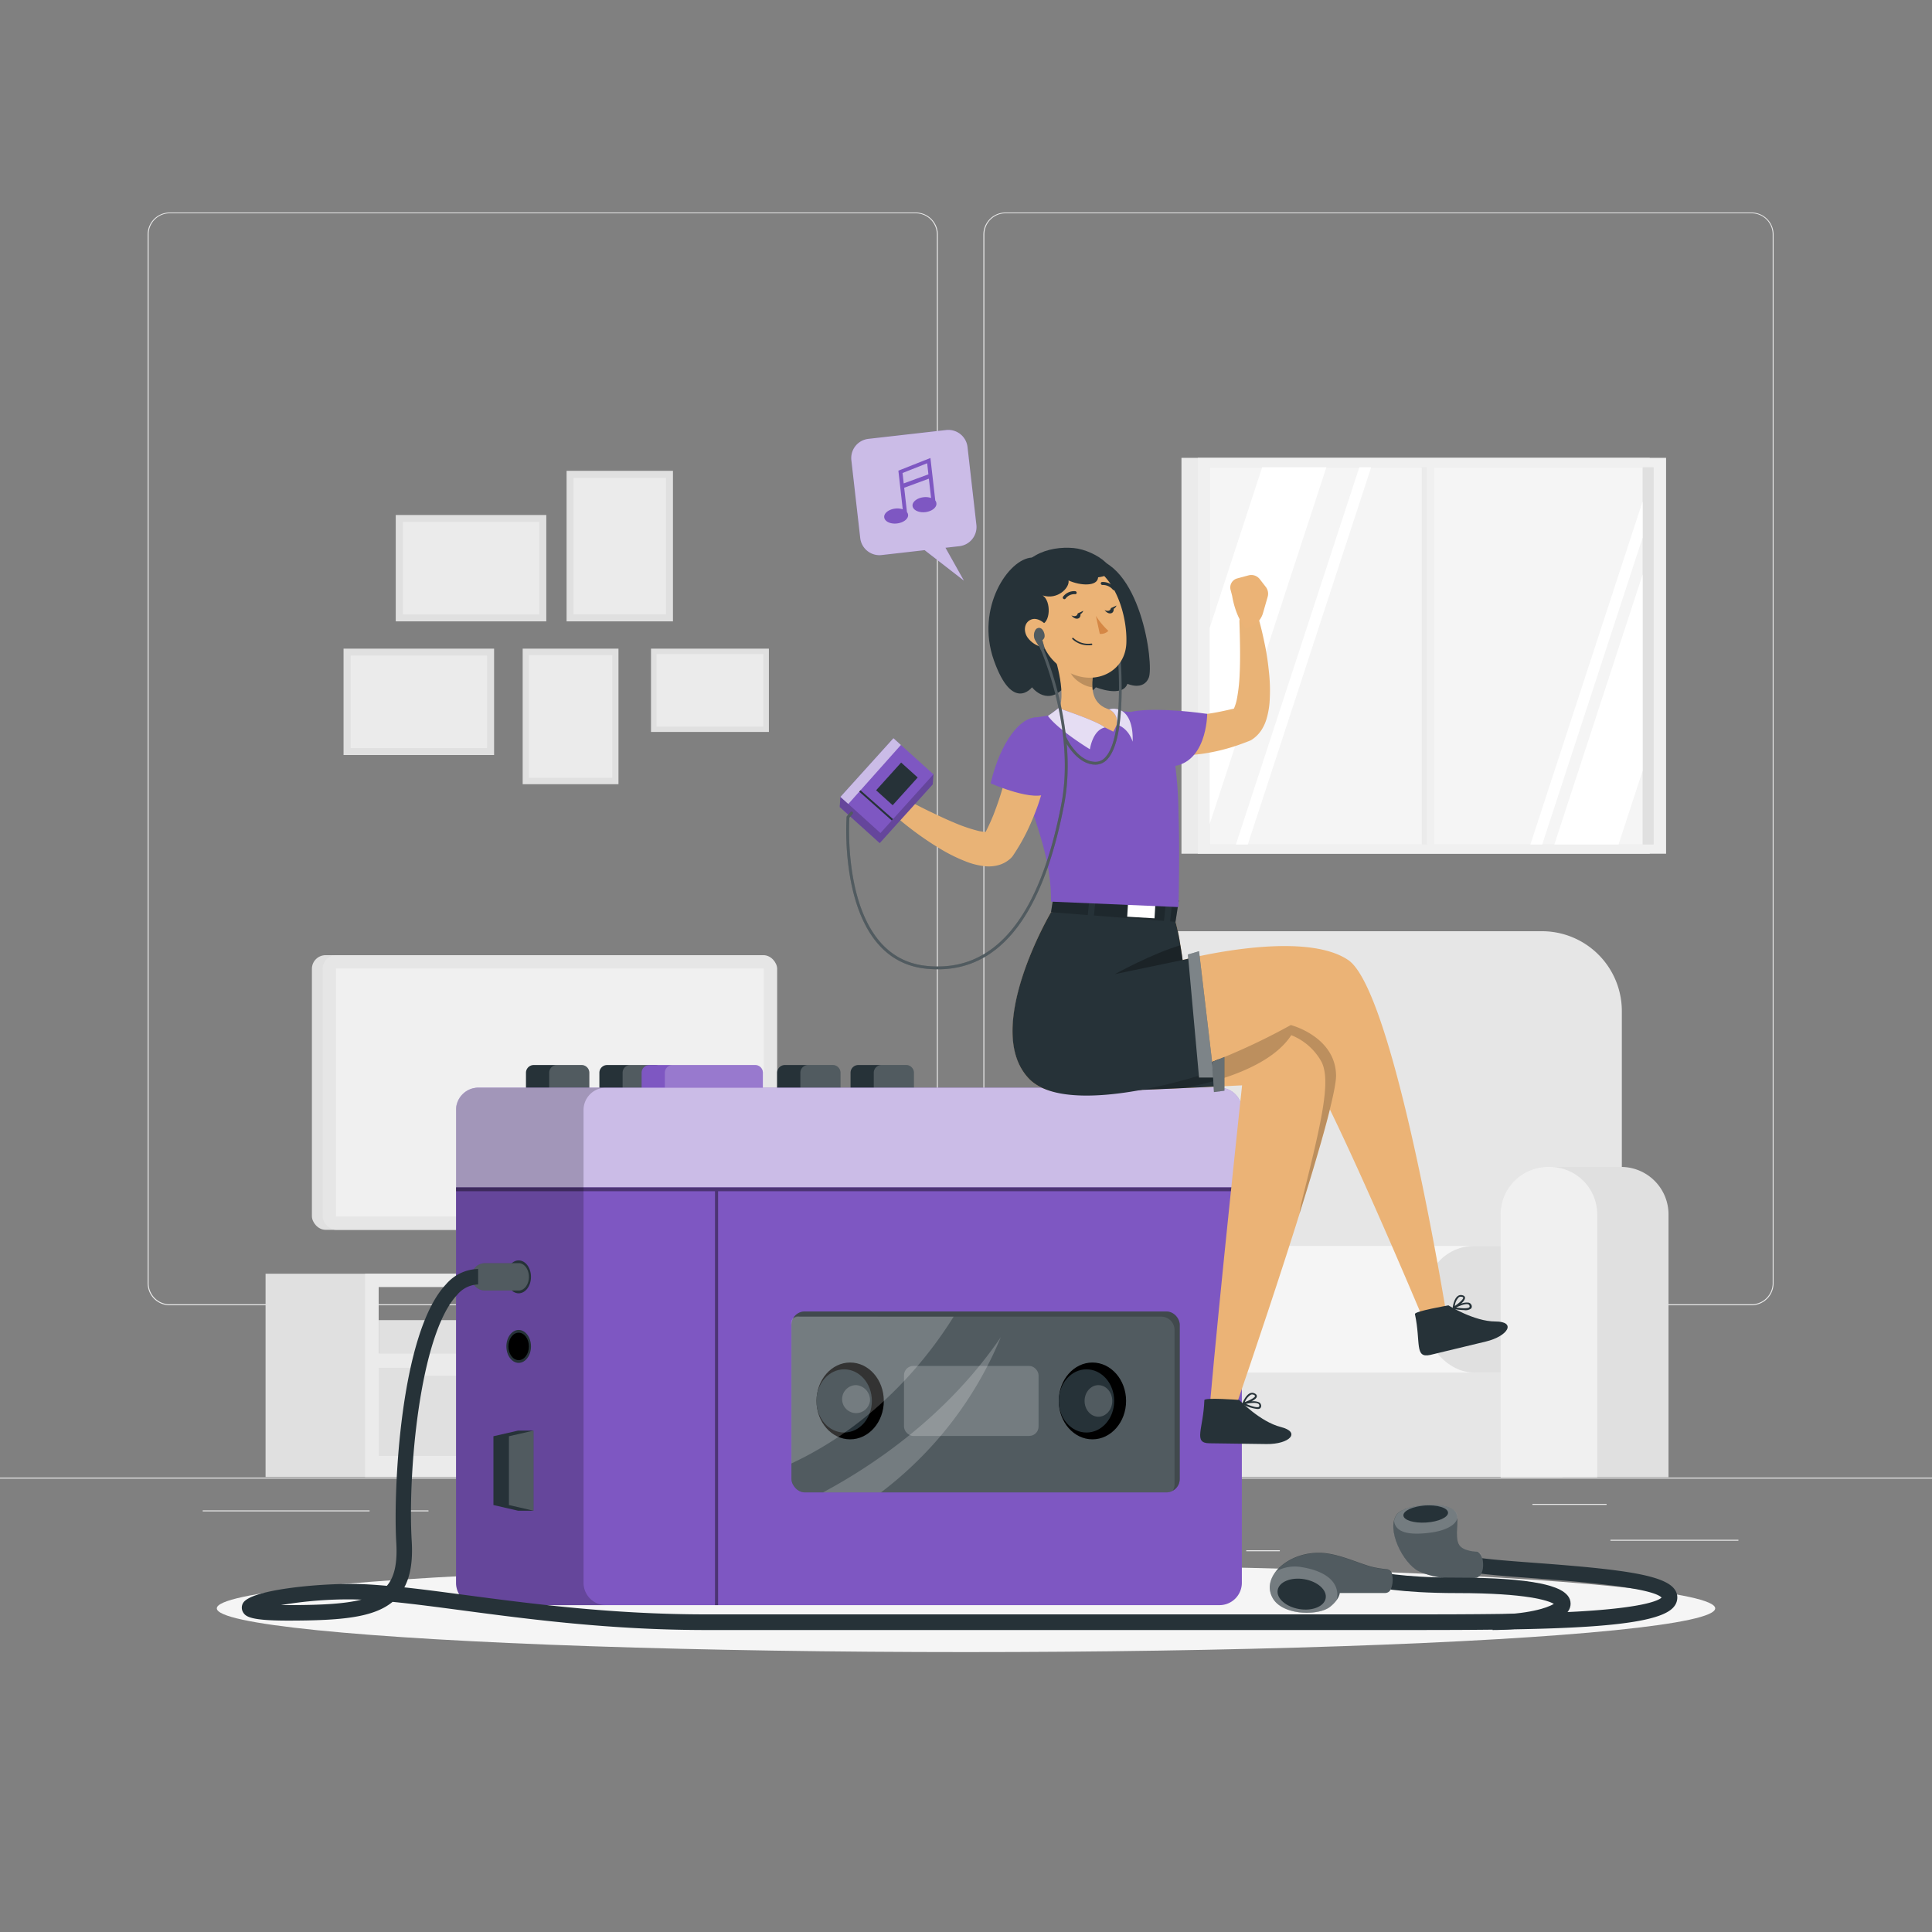 <svg xmlns="http://www.w3.org/2000/svg" viewBox="0 0 500 500"><rect x="0" y="0" width="500" height="500" fill="#808080" stroke="none"/><g id="freepik--background-complete--inject-149"><rect y="382.4" width="500" height="0.25" style="fill:#ebebeb"></rect><rect x="416.78" y="398.49" width="33.12" height="0.25" style="fill:#ebebeb"></rect><rect x="322.53" y="401.21" width="8.69" height="0.25" style="fill:#ebebeb"></rect><rect x="396.59" y="389.21" width="19.19" height="0.25" style="fill:#ebebeb"></rect><rect x="52.46" y="390.89" width="43.19" height="0.25" style="fill:#ebebeb"></rect><rect x="104.56" y="390.89" width="6.33" height="0.25" style="fill:#ebebeb"></rect><rect x="131.47" y="395.11" width="93.68" height="0.25" style="fill:#ebebeb"></rect><path d="M237,337.8H43.91a5.71,5.71,0,0,1-5.7-5.71V60.66A5.71,5.71,0,0,1,43.91,55H237a5.71,5.71,0,0,1,5.71,5.71V332.09A5.71,5.71,0,0,1,237,337.8ZM43.91,55.2a5.46,5.46,0,0,0-5.45,5.46V332.09a5.46,5.46,0,0,0,5.45,5.46H237a5.47,5.47,0,0,0,5.46-5.46V60.66A5.47,5.47,0,0,0,237,55.2Z" style="fill:#ebebeb"></path><path d="M453.31,337.8H260.21a5.72,5.72,0,0,1-5.71-5.71V60.66A5.72,5.72,0,0,1,260.21,55h193.1A5.71,5.71,0,0,1,459,60.66V332.09A5.71,5.71,0,0,1,453.31,337.8ZM260.21,55.2a5.47,5.47,0,0,0-5.46,5.46V332.09a5.47,5.47,0,0,0,5.46,5.46h193.1a5.47,5.47,0,0,0,5.46-5.46V60.66a5.47,5.47,0,0,0-5.46-5.46Z" style="fill:#ebebeb"></path><rect x="305.76" y="118.49" width="121.19" height="102.45" style="fill:#ebebeb"></rect><rect x="309.99" y="118.49" width="121.19" height="102.45" style="fill:#f0f0f0"></rect><rect x="313.05" y="120.92" width="114.92" height="97.64" style="fill:#e0e0e0"></rect><rect x="313.05" y="120.92" width="112.06" height="97.64" style="fill:#f5f5f5"></rect><rect x="367.96" y="120.92" width="2.28" height="97.64" style="fill:#ebebeb"></rect><polygon points="354.86 120.92 322.92 218.56 319.85 218.56 351.79 120.92 354.86 120.92" style="fill:#fff"></polygon><rect x="369.26" y="119.41" width="1.95" height="101.02" style="fill:#f0f0f0"></rect><polygon points="343.27 120.92 313.05 213.32 313.05 162.53 326.65 120.92 343.27 120.92" style="fill:#fff"></polygon><polygon points="425.1 129.78 425.1 139.15 399.12 218.56 396.06 218.56 425.1 129.78" style="fill:#fff"></polygon><polygon points="425.1 148.7 425.1 199.5 418.87 218.56 402.26 218.56 425.1 148.7" style="fill:#fff"></polygon><polygon points="126.89 308.3 126.89 325 119.84 330.13 152.76 330.13 142.25 326.23 142.25 309.47 126.89 308.3" style="fill:#e0e0e0"></polygon><path d="M68.73,329.64v52.6h147v-52.6Zm144.32,20.6H98V333.05h115Z" style="fill:#e0e0e0"></path><path d="M94.48,329.64v52.6H215.7v-52.6Zm118.57,20.6H98V333.05h115Z" style="fill:#ebebeb"></path><rect x="189.35" y="333.06" width="23.71" height="17.19" style="fill:#e0e0e0"></rect><rect x="98.02" y="341.65" width="29.33" height="8.59" style="fill:#e0e0e0"></rect><rect x="129.51" y="345.14" width="22.08" height="5.1" style="fill:#e0e0e0"></rect><rect x="156.7" y="339.8" width="21.04" height="10.44" style="fill:#e0e0e0"></rect><polygon points="118.87 353.99 118.24 356.04 109.8 356.04 109.17 353.99 98.02 353.99 98.02 376.8 135.01 376.8 135.01 353.99 118.87 353.99" style="fill:#e0e0e0"></polygon><polygon points="162.83 353.99 162.2 356.04 153.76 356.04 153.13 353.99 136.98 353.99 136.98 376.8 173.98 376.8 173.98 353.99 162.83 353.99" style="fill:#e0e0e0"></polygon><polygon points="196.8 353.99 196.17 356.04 187.72 356.04 187.09 353.99 175.95 353.99 175.95 376.8 212.94 376.8 212.94 353.99 196.8 353.99" style="fill:#e0e0e0"></polygon><rect x="80.72" y="247.2" width="117.64" height="71.08" rx="3.53" style="fill:#e0e0e0"></rect><rect x="83.49" y="247.2" width="117.64" height="71.08" rx="3.53" style="fill:#e6e6e6"></rect><rect x="110.22" y="227.37" width="64.17" height="110.73" transform="translate(425.04 140.43) rotate(90)" style="fill:#f0f0f0"></rect><path d="M293.78,241H399.05a20.67,20.67,0,0,1,20.68,20.67v82.21H273.1V261.71A20.67,20.67,0,0,1,293.78,241Z" style="fill:#e6e6e6"></path><path d="M242,302h18.84a12.28,12.28,0,0,1,12.29,12.28v68H229.69v-68A12.28,12.28,0,0,1,242,302Z" style="fill:#e0e0e0"></path><path d="M242,302h.4a12.28,12.28,0,0,1,12.29,12.28v68h-25v-68A12.28,12.28,0,0,1,242,302Z" style="fill:#ebebeb"></path><rect x="259.92" y="351.01" width="144.48" height="31.23" style="fill:#e6e6e6"></rect><rect x="247.22" y="322.45" width="164.32" height="32.76" rx="12.49" style="fill:#f5f5f5"></rect><rect x="369.04" y="322.45" width="42.26" height="32.76" rx="12.49" style="fill:#e0e0e0;isolation:isolate"></rect><path d="M400.68,302h18.84a12.29,12.29,0,0,1,12.29,12.28v68H388.39v-68A12.28,12.28,0,0,1,400.68,302Z" style="fill:#e0e0e0"></path><path d="M400.68,302h.4a12.28,12.28,0,0,1,12.28,12.28v68h-25v-68A12.28,12.28,0,0,1,400.68,302Z" style="fill:#f0f0f0"></path><rect x="94.63" y="162.15" width="27.53" height="38.96" transform="translate(-73.24 290.03) rotate(-90)" style="fill:#e0e0e0"></rect><rect x="96.43" y="163.99" width="23.94" height="35.3" transform="translate(-73.24 290.03) rotate(-90)" style="fill:#ebebeb"></rect><rect x="108.14" y="127.56" width="27.53" height="38.96" transform="translate(-25.14 268.95) rotate(-90)" style="fill:#e0e0e0"></rect><rect x="109.94" y="129.4" width="23.94" height="35.3" transform="translate(-25.14 268.95) rotate(-90)" style="fill:#ebebeb"></rect><rect x="135.27" y="167.87" width="24.79" height="35.08" style="fill:#e0e0e0"></rect><rect x="136.89" y="169.52" width="21.56" height="31.78" style="fill:#ebebeb"></rect><rect x="146.63" y="121.85" width="27.53" height="38.96" style="fill:#e0e0e0"></rect><rect x="148.43" y="123.68" width="23.94" height="35.3" style="fill:#ebebeb"></rect><rect x="172.95" y="163.39" width="21.56" height="30.51" transform="translate(362.38 -5.08) rotate(90)" style="fill:#e0e0e0"></rect><rect x="174.36" y="164.83" width="18.75" height="27.64" transform="translate(362.38 -5.08) rotate(90)" style="fill:#ebebeb"></rect></g><g id="freepik--Shadow--inject-149"><ellipse id="freepik--path--inject-149" cx="250" cy="416.24" rx="193.89" ry="11.32" style="fill:#f5f5f5"></ellipse></g><g id="freepik--Device--inject-149"><path d="M236.51,277.63v6.19H220.12v-6.19a2,2,0,0,1,2-2h12.43A2,2,0,0,1,236.51,277.63Z" style="fill:#263238"></path><path d="M236.51,277.63v6.19H226.13v-6.19a2,2,0,0,1,2-2h6.43A2,2,0,0,1,236.51,277.63Z" style="fill:#fff;opacity:0.2"></path><path d="M217.51,277.63v6.19H201.12v-6.19a2,2,0,0,1,2-2h12.43A2,2,0,0,1,217.51,277.63Z" style="fill:#263238"></path><path d="M217.51,277.63v6.19H207.13v-6.19a2,2,0,0,1,2-2h6.43A2,2,0,0,1,217.51,277.63Z" style="fill:#fff;opacity:0.2"></path><path d="M171.51,277.63v6.19H155.12v-6.19a2,2,0,0,1,2-2h12.43A2,2,0,0,1,171.51,277.63Z" style="fill:#263238"></path><path d="M171.51,277.63v6.19H161.13v-6.19a2,2,0,0,1,2-2h6.43A2,2,0,0,1,171.51,277.63Z" style="fill:#fff;opacity:0.2"></path><path d="M197.44,277.63v6.19H166.05v-6.19a2,2,0,0,1,2-2h27.43A2,2,0,0,1,197.44,277.63Z" style="fill:#7E57C2"></path><path d="M197.44,277.63v6.19H172.06v-6.19a2,2,0,0,1,2-2h21.43A2,2,0,0,1,197.44,277.63Z" style="fill:#fff;opacity:0.2"></path><path d="M152.51,277.63v6.19H136.12v-6.19a2,2,0,0,1,2-2h12.43A2,2,0,0,1,152.51,277.63Z" style="fill:#263238"></path><path d="M152.51,277.63v6.19H142.13v-6.19a2,2,0,0,1,2-2h6.43A2,2,0,0,1,152.51,277.63Z" style="fill:#fff;opacity:0.2"></path><path d="M321.39,287.27V409.62a5.79,5.79,0,0,1-5.79,5.79H123.8a5.78,5.78,0,0,1-5.78-5.79V287.27a5.78,5.78,0,0,1,5.78-5.78H315.6A5.78,5.78,0,0,1,321.39,287.27Z" style="fill:#7E57C2"></path><path d="M321.39,287.27v20H118v-20a5.78,5.78,0,0,1,5.78-5.78H315.6A5.78,5.78,0,0,1,321.39,287.27Z" style="fill:#fff;opacity:0.6"></path><path d="M156.81,415.41h-33a5.78,5.78,0,0,1-5.78-5.79V287.27a5.78,5.78,0,0,1,5.78-5.78h33a5.78,5.78,0,0,0-5.79,5.78V409.62A5.79,5.79,0,0,0,156.81,415.41Z" style="opacity:0.2"></path><rect x="204.83" y="339.41" width="100.48" height="46.82" rx="3.45" style="fill:#263238"></rect><rect x="204.83" y="339.41" width="100.48" height="46.82" rx="3.45" style="fill:#fff;opacity:0.2"></rect><rect x="233.95" y="353.5" width="34.83" height="18.12" rx="2.42" style="fill:#fff;opacity:0.2"></rect><ellipse cx="282.72" cy="362.56" rx="8.71" ry="9.94"></ellipse><ellipse cx="281.18" cy="362.56" rx="7.17" ry="8.18" style="fill:#263238"></ellipse><ellipse cx="284.27" cy="362.56" rx="3.58" ry="4.09" style="fill:#fff;opacity:0.2"></ellipse><ellipse cx="220.02" cy="362.56" rx="8.71" ry="9.94"></ellipse><ellipse cx="218.47" cy="362.56" rx="7.17" ry="8.18" style="fill:#263238"></ellipse><path d="M225.15,362.56a3.62,3.62,0,1,1-3.59-4.09A3.87,3.87,0,0,1,225.15,362.56Z" style="fill:#fff;opacity:0.2"></path><path d="M259,346.07a96.68,96.68,0,0,1-31,40.16H213C225.56,379.51,244.94,366.69,259,346.07Z" style="fill:#fff;opacity:0.2"></path><path d="M246.8,340.75c-6.37,10.25-19.74,27.59-42,38v-35.9a1.72,1.72,0,0,1,2.12-2.12Z" style="fill:#fff;opacity:0.2"></path><path d="M305.31,342.87v39.91a3.42,3.42,0,0,1-1.78,3,3.36,3.36,0,0,0,.44-1.68v-39.9a3.46,3.46,0,0,0-3.45-3.46H206.94a3.39,3.39,0,0,0-1.68.44,3.45,3.45,0,0,1,3-1.77h93.57A3.46,3.46,0,0,1,305.31,342.87Z" style="opacity:0.2"></path><polygon points="321.39 307.3 185.84 307.3 185.04 307.3 118.02 307.3 118.02 308.29 185.04 308.29 185.04 415.41 185.84 415.41 185.84 308.29 321.39 308.29 321.39 307.3" style="opacity:0.4"></polygon><path d="M137.42,348.45c0,2.35-1.43,4.26-3.19,4.26s-3.18-1.91-3.18-4.26,1.42-4.26,3.18-4.26S137.42,346.1,137.42,348.45Z" style="fill:#263238"></path><ellipse cx="134.23" cy="348.45" rx="2.65" ry="3.55"></ellipse><path d="M137.42,330.45c0,2.35-1.43,4.26-3.19,4.26s-3.18-1.91-3.18-4.26,1.42-4.26,3.18-4.26S137.42,328.1,137.42,330.45Z" style="fill:#263238"></path><polygon points="138.08 370.24 134.07 370.24 127.7 371.7 127.7 389.5 134.07 390.97 138.08 390.97 138.08 370.24" style="fill:#263238"></polygon><polygon points="138.08 390.97 131.71 389.5 131.71 371.7 138.08 370.24 138.08 390.97" style="fill:#fff;opacity:0.2"></polygon><path d="M134.23,326.9h-8.67a3.55,3.55,0,0,0-3.55,3.55h0a3.54,3.54,0,0,0,3.55,3.54h8.67c1.47,0,2.65-1.58,2.65-3.54S135.7,326.9,134.23,326.9Z" style="fill:#263238"></path><path d="M134.23,326.9h-8.67a3.55,3.55,0,0,0-3.55,3.55h0a3.54,3.54,0,0,0,3.55,3.54h8.67c1.47,0,2.65-1.58,2.65-3.54S135.7,326.9,134.23,326.9Z" style="fill:#fff;opacity:0.2"></path><path d="M365.05,421.85H182.8c-24.84,0-46.11-2.82-63.2-5.09-6.57-.87-12.62-1.67-18-2.2-4.94,4.07-13.25,4.85-27.11,4.85-9.57,0-10.91-1-11.59-2.17a2.36,2.36,0,0,1,0-2.37c2-3.46,19.3-5.05,28.42-4.94,2.71,0,5.65.2,8.8.48,2-2.33,2.76-5.94,2.43-11.32-.77-12.78.9-54,12.85-66.68a11.28,11.28,0,0,1,8.34-4v4a7.37,7.37,0,0,0-5.43,2.7c-9.76,10.37-12.8,46.42-11.76,63.7.31,5.13-.31,9-1.91,12,4.76.51,9.94,1.2,15.5,1.94,17,2.25,38.1,5.05,62.67,5.05H365.05c16.47,0,31.08-.06,43.18-.73,17.55-1,21.08-2.93,21.79-3.62-2.63-2.74-23.13-4.26-33.11-5s-15.69-1.2-18-2.1l1.47-3.71c1.81.71,9.42,1.27,16.79,1.82,25.35,1.87,36.07,3.45,36.87,8.4a3.7,3.7,0,0,1-.91,3.05C428.52,421.42,402,421.85,365.05,421.85ZM72.71,415.4h1.75c8.35,0,14.62-.28,19.08-1.42l-2.27-.06A104.27,104.27,0,0,0,72.71,415.4Z" style="fill:#263238"></path><path d="M383.84,405c0,2.91-1.68,3.32-1.68,3.32s-8.74,1.3-15-1.7c-4.08-2-8.6-11-5.6-14.79,2.07-2.62,14.11-3.75,15.41,0,.61,1.73-.48,5.66.49,7.71s4.95,2.05,4.95,2.05S383.83,402.25,383.84,405Z" style="fill:#263238"></path><path d="M383.83,405c0,2.91-1.67,3.32-1.67,3.32s-8.74,1.3-15-1.71c-3.53-1.71-7.4-8.68-6.41-13a4.32,4.32,0,0,1,.82-1.79c2.06-2.62,14.09-3.75,15.41,0a3.55,3.55,0,0,1,.16.88c.16,1.94-.52,5.07.31,6.83,1,2,4.83,2.05,5,2.05S383.83,402.25,383.83,405Z" style="fill:#fff;opacity:0.2"></path><path d="M377.18,392.74c-.22,1.69-2.58,3.31-6.92,3.9-6.91.93-9.17-.66-9.47-3a4.32,4.32,0,0,1,.82-1.79c2.06-2.62,14.09-3.75,15.41,0A3.55,3.55,0,0,1,377.18,392.74Z" style="fill:#fff;opacity:0.2"></path><path d="M374.75,391.45c.08,1.21-2.44,2.37-5.63,2.58s-5.84-.6-5.92-1.82,2.44-2.38,5.63-2.59S374.67,390.23,374.75,391.45Z" style="fill:#263238"></path><path d="M386.28,421.85v-4c8.86,0,14.24-1.72,15.86-2.78-1.45-.81-6.82-2.78-25-2.78-15.31,0-21.77-1.66-22-1.73l1-3.87-.51,1.94.5-1.94c.07,0,6.34,1.6,21,1.6,9.32,0,16.55.5,21.5,1.51,3.36.69,7.84,2,7.84,5.22C406.52,420.41,393.79,421.85,386.28,421.85Z" style="fill:#263238"></path><path d="M329.35,413.54c-3.29-6,5.18-12.84,14.18-11.51,4.32.64,8.92,2.87,11.87,3.54a26.73,26.73,0,0,0,3.42.53,1.57,1.57,0,0,1,1.37,1,6.32,6.32,0,0,1-.26,4.16,1.52,1.52,0,0,1-1.42,1H346.72s0,1.54-2.43,3.53C341.41,418.2,331.92,418.2,329.35,413.54Z" style="fill:#263238"></path><path d="M359.94,411.31a1.56,1.56,0,0,1-1.43,1H346.72a3.62,3.62,0,0,1-.8,1.83,8.91,8.91,0,0,1-1.63,1.7c-2.88,2.39-12.36,2.39-14.94-2.27a6,6,0,0,1,.85-6.85h0c2.54-3.22,7.83-5.46,13.32-4.65,4.33.64,8.92,2.87,11.87,3.54a26.73,26.73,0,0,0,3.42.53,1.55,1.55,0,0,1,1.37,1A6.32,6.32,0,0,1,359.94,411.31Z" style="fill:#fff;opacity:0.2"></path><path d="M345.92,414.11a8.91,8.91,0,0,1-1.63,1.7c-2.88,2.39-12.36,2.39-14.94-2.27a6,6,0,0,1,.85-6.85h0a10,10,0,0,1,6.7-1.11C344.32,406.8,346.82,410.36,345.92,414.11Z" style="fill:#fff;opacity:0.2"></path><path d="M343.09,413.6c-.35,2.13-3.42,3.4-6.86,2.82s-5.93-2.76-5.57-4.9,3.43-3.4,6.86-2.83S343.45,411.46,343.09,413.6Z" style="fill:#263238"></path></g><g id="freepik--speech-bubble--inject-149"><path d="M244.89,111.29l-20.18,2.29a5,5,0,0,0-4.38,5.51l2.3,20.18a5,5,0,0,0,5.51,4.38l11.15-1.27,10.17,7.89-4.77-8.51,3.62-.41a5,5,0,0,0,4.38-5.51l-2.3-20.18A5,5,0,0,0,244.89,111.29Z" style="fill:#7E57C2"></path><path d="M244.89,111.29l-20.18,2.29a5,5,0,0,0-4.38,5.51l2.3,20.18a5,5,0,0,0,5.51,4.38l11.15-1.27,10.17,7.89-4.77-8.51,3.62-.41a5,5,0,0,0,4.38-5.51l-2.3-20.18A5,5,0,0,0,244.89,111.29Z" style="fill:#fff;isolation:isolate;opacity:0.6"></path><path d="M242.05,129.53l-1.26-11-8.29,3.28,1.13,10a4.43,4.43,0,0,0-1.93-.19c-1.7.19-3,1.21-2.86,2.28s1.6,1.77,3.3,1.57,3-1.21,2.87-2.27a1.3,1.3,0,0,0-.29-.67l-.72-6.3,6.39-2.35.57,5a4.28,4.28,0,0,0-1.93-.2c-1.7.19-3,1.22-2.86,2.28s1.6,1.77,3.3,1.58,3-1.22,2.87-2.28A1.3,1.3,0,0,0,242.05,129.53Zm-8.17-4.42-.3-2.7,6.37-2.52.32,2.87Z" style="fill:#7E57C2"></path></g><g id="freepik--Character--inject-149"><path d="M302.57,185.14l1.87.09c.71,0,1.44,0,2.18,0,1.47,0,3-.17,4.47-.32s3-.4,4.51-.7,3-.65,4.5-1l-.88.41c-.25.17-.27.32-.19.22a2.25,2.25,0,0,0,.37-.6,11.52,11.52,0,0,0,.73-2.46,43.38,43.38,0,0,0,.69-6.3c.11-2.2.12-4.46.1-6.73s-.09-4.59-.16-6.83v-.07a2.53,2.53,0,0,1,4.95-.79c.69,2.35,1.2,4.66,1.68,7s.81,4.75,1.05,7.2a43.1,43.1,0,0,1,.11,7.65,20.77,20.77,0,0,1-.83,4.33,11.24,11.24,0,0,1-1.16,2.54,8.49,8.49,0,0,1-2.63,2.67,2.66,2.66,0,0,1-.56.28l-.32.13c-1.69.65-3.4,1.28-5.16,1.77a48.25,48.25,0,0,1-5.35,1.23,42.47,42.47,0,0,1-5.54.6c-.94,0-1.88,0-2.85,0-.48,0-1,0-1.46-.08l-.77-.08c-.28,0-.48-.05-.91-.12a5.05,5.05,0,0,1,1-10Z" style="fill:#e9b376"></path><path d="M267.08,144.3c-6,.22-14.69,12.95-9.87,26.57s9.87,7,9.87,7,3.42,4.49,7.59.77c0,0,6,2.75,8.95-.77,0,0,6.8,2.77,8.16-.9,0,0,4.09,1.88,5.52-1.57s-2.19-30.52-15.76-31.09S267.08,144.3,267.08,144.3Z" style="fill:#263238"></path><path d="M374.62,341.9,369,343s-30.65-73.47-35.53-73.67-54.58,22.63-67,10S272,236.08,272,236.08s30-4.28,32.22,2.49a48.94,48.94,0,0,1,1.26,6.07c.35,2.07.58,3.81.58,3.81h0c.93-.24,31-8,42.85,0C361,256.59,374.62,341.9,374.62,341.9Z" style="fill:#ebb376"></path><path d="M288,282.31s2,.05,33.45-1.42c0,0-5.83,54-8.39,83.38l6.56.37s26.42-76.43,26.18-86.43-11.71-12.93-11.71-12.93S311.66,278.21,288,282.31Z" style="fill:#ebb376"></path><path d="M288,282.31c.33,0,3.52,0,28-1.16l-.48-7.06A137.86,137.86,0,0,1,288,282.31Z" style="fill:#263238"></path><path d="M336.83,311.16c5.15-20.68,7.72-31.42,5.15-36.41a15.49,15.49,0,0,0-7.8-6.85c-6.7,10.42-27.56,13.61-28.11,13.7h0c-15.48.68-17.79.71-18.07.71a137.86,137.86,0,0,0,27.56-8.22,167.27,167.27,0,0,0,18.5-8.81s11.47,2.93,11.71,12.93c.1,4.09-4.26,19.29-9.45,35.84A27.74,27.74,0,0,1,336.83,311.16Z" style="isolation:isolate;opacity:0.2"></path><path d="M378.91,339.05a15.43,15.43,0,0,1-2.82-.33l-.08,0h0l-.06-.06,0-.05a.21.21,0,0,1,0-.11c0-.1.25-2.3,1.31-3.07a1.35,1.35,0,0,1,1.13-.24c.44.09.7.29.75.59.08.46-.43,1.07-1,1.62a3.69,3.69,0,0,1,2-.26,1,1,0,0,1,.61.48.88.88,0,0,1,0,1A2.35,2.35,0,0,1,378.91,339.05Zm-2.06-.67c1.41.23,3.12.33,3.45-.11,0,0,.12-.15-.05-.47a.52.52,0,0,0-.32-.25C379.21,337.34,377.77,337.93,376.85,338.38Zm1.19-2.8a.85.85,0,0,0-.54.19,3.83,3.83,0,0,0-1,2.22c1.17-.79,2.25-1.77,2.18-2.17,0-.12-.25-.18-.38-.21Z" style="fill:#263238"></path><path d="M325.36,364.64a11.22,11.22,0,0,1-3.73-1.17h0l-.05,0a.26.26,0,0,1-.05-.09h0a.11.11,0,0,0,0-.05h0a.22.22,0,0,1,0-.11c0-.09.81-2.17,2-2.66a1.38,1.38,0,0,1,1.16.05c.41.2.6.45.58.76,0,.47-.68.93-1.41,1.31a3.67,3.67,0,0,1,2,.25,1,1,0,0,1,.48.61.88.88,0,0,1-.23.95A1.24,1.24,0,0,1,325.36,364.64Zm-2.91-1.32c1.31.58,2.95,1.09,3.37.75,0,0,.15-.12.07-.47a.51.51,0,0,0-.26-.32C325,362.9,323.46,363.11,322.45,363.32Zm1.62-2.44a.91.91,0,0,0-.35.07,4,4,0,0,0-1.56,1.91c1.33-.49,2.62-1.17,2.65-1.57,0-.13-.2-.25-.32-.31A1.07,1.07,0,0,0,324.07,360.88Z" style="fill:#263238"></path><path d="M366.18,340.08c-.16-.72,8.67-2.25,8.67-2.25S381.51,342,387,342s3.34,3.79-2.47,5.19l-14.37,3.46C366,351.59,367.77,347.45,366.18,340.08Z" style="fill:#263238"></path><path d="M311.69,362.35c0-.73,9-.05,9-.05s5.43,5.66,10.76,7,2.31,4.49-3.67,4.42L313,373.52C308.72,373.47,311.42,369.89,311.69,362.35Z" style="fill:#263238"></path><path d="M272,236.08s30-4.28,32.22,2.49a48.94,48.94,0,0,1,1.26,6.07c.35,2.07.58,3.81.58,3.81h0l2.51-.6,3.83,29.87c-16.56,5.31-38.5,9.15-46,1.55C254,266.6,272,236.08,272,236.08Z" style="fill:#263238"></path><path d="M306.06,248.45l-17.52,3.65s9.68-5.35,16.94-7.46C305.83,246.71,306.06,248.45,306.06,248.45Z" style="isolation:isolate;opacity:0.3"></path><polygon points="272.73 231.42 272 236.08 304.22 238.57 305.07 233.05 272.73 231.42" style="fill:#263238"></polygon><polygon points="272.73 231.42 272 236.08 304.22 238.57 305.07 233.05 272.73 231.42" style="isolation:isolate;opacity:0.2"></polygon><rect x="281.7" y="231.01" width="1.6" height="8.15" transform="translate(25.52 -27.66) rotate(5.87)" style="fill:#263238"></rect><rect x="290.3" y="232.82" width="7.07" height="5.36" transform="matrix(1, 0.06, -0.06, 1, 15.71, -18.36)" style="fill:#fff"></rect><rect x="301.48" y="231.88" width="1.6" height="8.15" transform="translate(25.73 -29.7) rotate(5.87)" style="fill:#263238"></rect><polygon points="310.31 246.17 307.43 247.03 310.31 278.86 314.17 278.86 310.31 246.17" style="fill:#263238"></polygon><polygon points="310.31 246.17 307.43 247.03 310.31 278.86 314.17 278.86 310.31 246.17" style="fill:#fff;isolation:isolate;opacity:0.4"></polygon><polygon points="316.88 273.54 316.88 282.27 314.17 282.63 313.7 274.83 316.88 273.54" style="fill:#263238"></polygon><polygon points="316.88 273.54 316.88 282.27 314.17 282.63 313.7 274.83 316.88 273.54" style="fill:#fff;isolation:isolate;opacity:0.3"></polygon><path d="M304,197a102,102,0,0,1,1,13.61c.21,6.65.21,13.21,0,24.14L272,233.34c0-9.45-2.15-16.36-9.64-37.09a7.81,7.81,0,0,1,5.95-10.59c1.31-.22,2.7-.43,4.14-.61A108.74,108.74,0,0,1,287.6,184c1.66,0,3.38.12,5,.24C298.58,184.62,303.43,191.09,304,197Z" style="fill:#7E57C2"></path><path d="M272.31,167.91c1.66,4.79,3.91,13.61,1,17.09,0,0,4.57-1,14.81,4.35,2.55-4.27.35-5.42.35-5.42-5.63-.91-6.07-4.93-5.68-8.77Z" style="fill:#ebb376"></path><path d="M276.57,170.87l6.19,4.29a15.29,15.29,0,0,0-.08,2.7c-2.12-.15-5.3-2.21-5.84-4.36A7.33,7.33,0,0,1,276.57,170.87Z" style="opacity:0.2"></path><path d="M326,149.85l1.55,2a2.89,2.89,0,0,1,.52,2.61l-1.21,4.21a5.43,5.43,0,0,1-3.42,3.62l-1,.36c-2.8-3.07-3.56-8.45-3.56-8.45l-.39-1.5a2.42,2.42,0,0,1,1.68-3l3-.81A2.78,2.78,0,0,1,326,149.85Z" style="fill:#ebb376"></path><path d="M272.12,194.27c-.19,1.32-.38,2.42-.64,3.6s-.5,2.31-.78,3.46c-.58,2.29-1.25,4.57-2,6.81a67.27,67.27,0,0,1-2.74,6.67,51,51,0,0,1-3.67,6.43l-.1.16a4.28,4.28,0,0,1-.5.61,7.6,7.6,0,0,1-3.77,2,9.45,9.45,0,0,1-3.07.16,18.34,18.34,0,0,1-4.47-1.06,43,43,0,0,1-7-3.41c-2.15-1.29-4.18-2.65-6.16-4.1s-3.85-2.94-5.71-4.59a2.53,2.53,0,0,1,2.83-4.14l.06,0c2,1,4.12,2.14,6.2,3.13s4.16,2,6.23,2.85a40.75,40.75,0,0,0,6.07,2.11,9.67,9.67,0,0,0,2.47.34c.3,0,.5-.07.46-.09a1.13,1.13,0,0,0-.68.36l-.6.76a56.3,56.3,0,0,0,2.57-5.48c.74-1.92,1.44-3.88,2.05-5.9s1.16-4.05,1.66-6.11c.25-1,.49-2.07.71-3.1l.6-3,0-.21a5.07,5.07,0,0,1,10,1.7Z" style="fill:#e9b376"></path><path d="M285.94,188.27c-3.2.69-3.87,5.64-3.87,5.64s-8.14-4.94-10.87-8.64a30.92,30.92,0,0,0,2.7-2S283.92,186.54,285.94,188.27Z" style="fill:#7E57C2"></path><path d="M289,187.54s2.84.55,4.13,4.41c.24-7.17-3.17-8.14-3.17-8.14a4.09,4.09,0,0,0-2.95-.22A3.47,3.47,0,0,1,289,187.54Z" style="fill:#7E57C2"></path><path d="M285.94,188.27c-3.2.69-3.87,5.64-3.87,5.64s-8.14-4.94-10.87-8.64a30.92,30.92,0,0,0,2.7-2S283.92,186.54,285.94,188.27Z" style="fill:#fff;opacity:0.8"></path><path d="M289,187.54s2.84.55,4.13,4.41c.24-7.17-3.17-8.14-3.17-8.14a4.09,4.09,0,0,0-2.95-.22A3.47,3.47,0,0,1,289,187.54Z" style="fill:#fff;opacity:0.8"></path><path d="M268.31,185.66c-4.21-.14-9.37,6.25-11.94,17.06,0,0,11.72,5.2,14.83,2.36C281,196.11,268.31,185.66,268.31,185.66Z" style="fill:#7E57C2"></path><path d="M292.63,184.22c6.87-1.4,19.79.53,19.79.53s0,13.64-10.14,13.64Z" style="fill:#7E57C2"></path><polygon points="241.39 203 227.67 218.2 219.34 210.68 217.31 208.85 217.5 206.24 232.96 195.41 241.58 200.39 241.39 203" style="fill:#7E57C2"></polygon><polygon points="241.39 203 227.67 218.2 219.34 210.68 217.31 208.85 217.5 206.24 232.96 195.41 241.58 200.39 241.39 203" style="opacity:0.2"></polygon><polygon points="241.58 200.39 227.86 215.59 219.54 208.07 217.5 206.24 231.22 191.05 233.15 192.8 241.58 200.39" style="fill:#7E57C2"></polygon><rect x="229.23" y="198.03" width="5.77" height="9.67" transform="translate(195.74 -103.25) rotate(42.07)" style="fill:#263238"></rect><polygon points="233.15 192.8 219.54 208.07 217.5 206.24 231.22 191.05 233.15 192.8" style="fill:#fff;opacity:0.6"></polygon><rect x="226.49" y="202.83" width="0.49" height="11.25" transform="translate(-79.63 240.06) rotate(-48.49)" style="fill:#263238"></rect><path d="M283.52,197.89c-5,0-8.06-6.41-8.19-6.69a.37.37,0,0,1,.67-.3c0,.06,2.95,6.26,7.52,6.26h0a3.39,3.39,0,0,0,2.62-1.27c4.3-4.8,3.72-21.6,2.82-29.81a.35.35,0,0,1,.32-.4.36.36,0,0,1,.4.32c0,.24,2.59,24.14-3,30.38a4.15,4.15,0,0,1-3.16,1.51Z" style="fill:#263238"></path><g style="opacity:0.2"><path d="M283.52,197.89c-5,0-8.06-6.41-8.19-6.69a.37.37,0,0,1,.67-.3c0,.06,2.95,6.26,7.52,6.26h0a3.39,3.39,0,0,0,2.62-1.27c4.3-4.8,3.72-21.6,2.82-29.81a.35.35,0,0,1,.32-.4.36.36,0,0,1,.4.32c0,.24,2.59,24.14-3,30.38a4.15,4.15,0,0,1-3.16,1.51Z" style="fill:#fff"></path></g><path d="M267.45,158.42c2,7.77,2.73,11.09,7.49,14.55,7.16,5.21,16.24,1.55,16.56-6.54.29-7.29-3.09-18.77-11.39-20.8A10.29,10.29,0,0,0,267.45,158.42Z" style="fill:#ebb376"></path><path d="M277.82,141.83c5.85.5,13.94,6.63,6.37,7.58-.14,2.4-4.53,2.22-7.66.81.37,1.78-2.75,5.14-6.7,3.88,2.25,1.37,2.15,7.39-.66,7.61s-8.75,1.53-7.36-8.3S271.57,141.28,277.82,141.83Z" style="fill:#263238"></path><path d="M283.62,159.39a19.87,19.87,0,0,0,3.22,3.87,2.68,2.68,0,0,1-2.22.78Z" style="fill:#d58745"></path><path d="M281.42,167a5.31,5.31,0,0,0,1.11-.06.18.18,0,0,0,.15-.22.23.23,0,0,0-.24-.17,5.58,5.58,0,0,1-4.63-1.43.2.2,0,0,0-.28,0,.21.21,0,0,0,0,.28A6,6,0,0,0,281.42,167Z" style="fill:#263238"></path><path d="M266.14,165.25a6.4,6.4,0,0,0,4.33,2.34c2.17.18,2.71-2,1.65-4-.95-1.78-3.23-4-5.2-3.27S264.76,163.58,266.14,165.25Z" style="fill:#ebb376"></path><path d="M275.49,155.07a.34.34,0,0,0,.26-.14,2.89,2.89,0,0,1,2.48-1.16.36.36,0,0,0,.41-.34.42.42,0,0,0-.37-.43,3.58,3.58,0,0,0-3.15,1.42.39.39,0,0,0,.09.55A.42.42,0,0,0,275.49,155.07Z" style="fill:#263238"></path><path d="M288.28,152.74a.36.36,0,0,0,.27-.09.39.39,0,0,0,0-.55,4.11,4.11,0,0,0-3.34-1.48.35.35,0,0,0-.32.43.43.43,0,0,0,.46.34A3.33,3.33,0,0,1,288,152.6.47.47,0,0,0,288.28,152.74Z" style="fill:#263238"></path><path d="M278.91,158.76l1.46-.69S279.84,159.43,278.91,158.76Z" style="fill:#263238"></path><path d="M278.91,158.76s-.15,1.15-1.63.52c0,0,.72,1,1.63.82s.71-1.34.71-1.34Z" style="fill:#263238"></path><path d="M287.5,157.39l1.46-.68S288.43,158.06,287.5,157.39Z" style="fill:#263238"></path><path d="M287.5,157.39s-.15,1.15-1.63.52c0,0,.72,1,1.63.82s.71-1.34.71-1.34Z" style="fill:#263238"></path><path d="M270.24,168a.29.29,0,0,0,.1-.3l-.58-2.07a.57.57,0,0,0,.28-.23,1.33,1.33,0,0,0,.22-.37c.28-.62-.19-2.28-1.13-2.5A1.08,1.08,0,0,0,268,163h0a2.67,2.67,0,0,0-.16,2.57,21.94,21.94,0,0,0,1.2,1.91,4.23,4.23,0,0,1,.26.57.29.29,0,0,0,.25.19A1.16,1.16,0,0,0,270.24,168Z" style="fill:#263238"></path><path d="M270.24,168a.29.29,0,0,0,.1-.3l-.58-2.07a.57.57,0,0,0,.28-.23,1.33,1.33,0,0,0,.22-.37c.28-.62-.19-2.28-1.13-2.5A1.08,1.08,0,0,0,268,163h0a2.67,2.67,0,0,0-.16,2.57,21.94,21.94,0,0,0,1.2,1.91,4.23,4.23,0,0,1,.26.57.29.29,0,0,0,.25.19A1.16,1.16,0,0,0,270.24,168Z" style="fill:#fff;opacity:0.2"></path><path d="M242.74,250.86a29.82,29.82,0,0,1-3.23-.18c-23-2.52-20.44-38.88-20.41-39.25a.4.4,0,0,1,.09-.21l.87-1a.37.37,0,1,1,.55.48l-.79.9c-.14,2.29-1.86,36,19.77,38.35,17.62,1.93,29.43-12.18,35.1-41.94,3.72-19.57-5.46-40.16-5.55-40.36a.38.38,0,0,1,.18-.49.37.37,0,0,1,.49.19c.09.2,9.37,21,5.6,40.79C270,236.51,259,250.86,242.74,250.86Z" style="fill:#263238"></path><g style="opacity:0.2"><path d="M242.74,250.86a29.82,29.82,0,0,1-3.23-.18c-23-2.52-20.44-38.88-20.41-39.25a.4.4,0,0,1,.09-.21l.87-1a.37.37,0,1,1,.55.48l-.79.9c-.14,2.29-1.86,36,19.77,38.35,17.62,1.93,29.43-12.18,35.1-41.94,3.72-19.57-5.46-40.16-5.55-40.36a.38.38,0,0,1,.18-.49.37.37,0,0,1,.49.19c.09.2,9.37,21,5.6,40.79C270,236.51,259,250.86,242.74,250.86Z" style="fill:#fff"></path></g></g></svg>